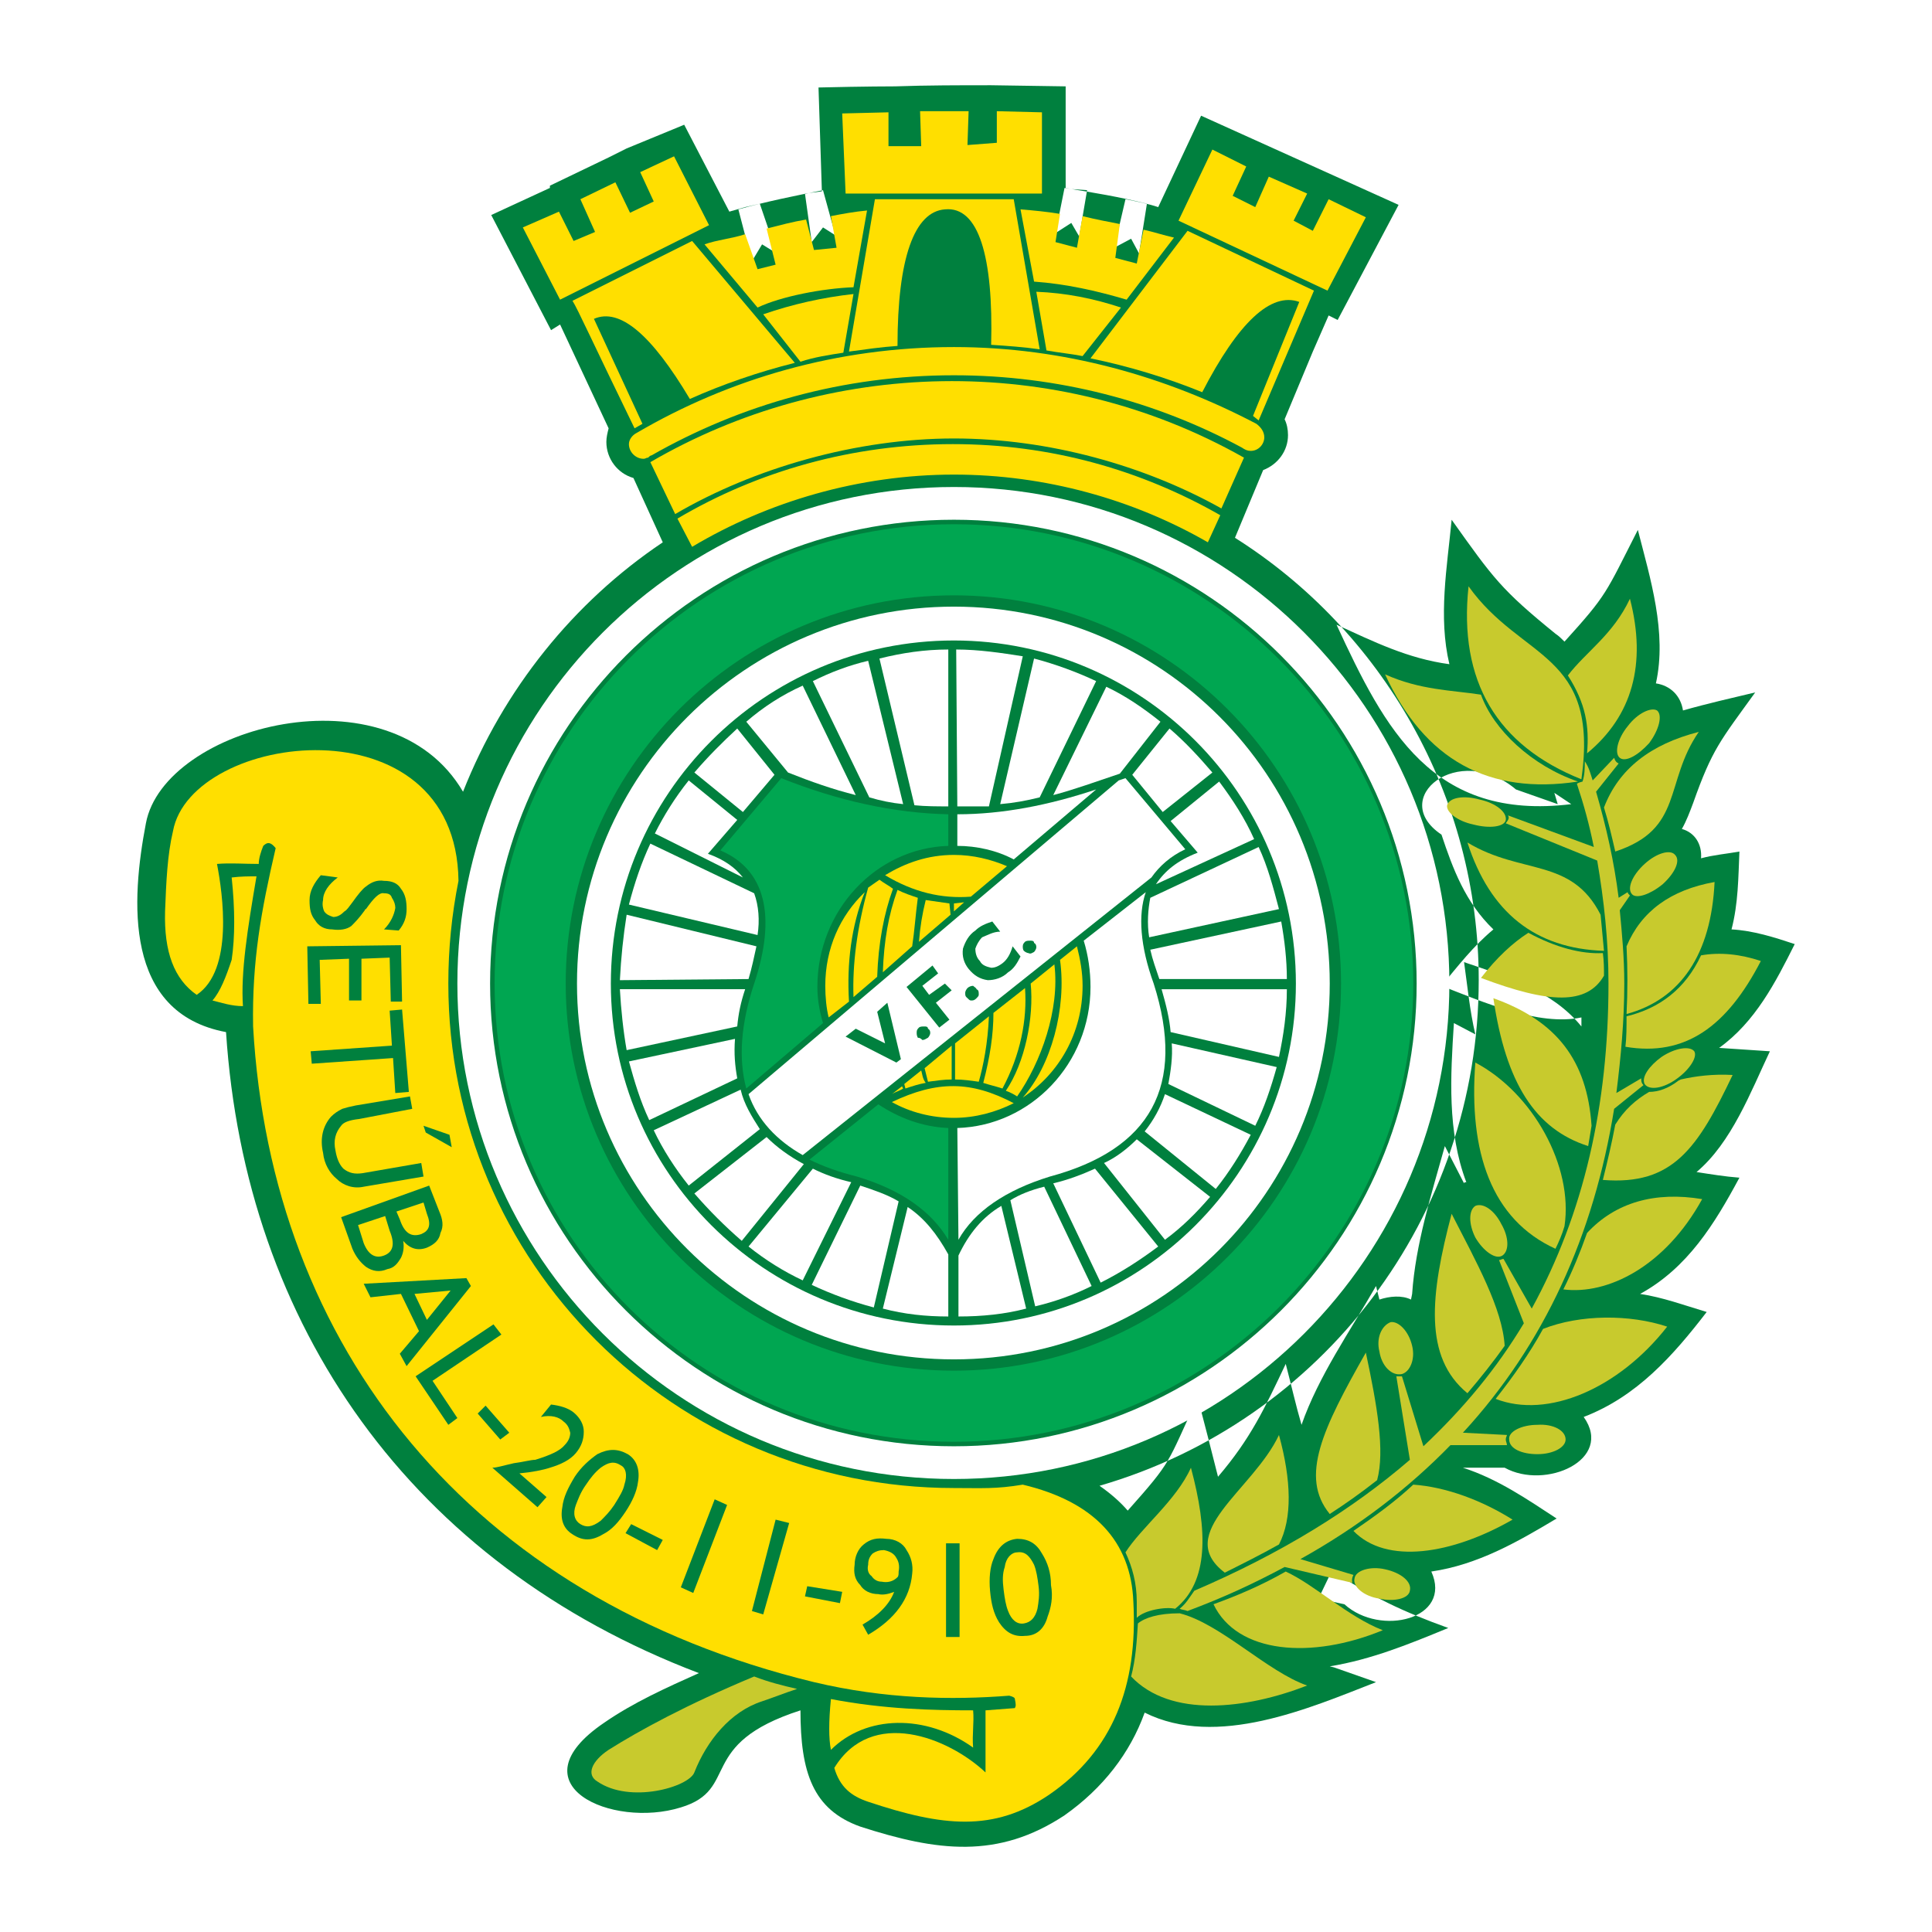 <?xml version="1.0" encoding="utf-8"?>
<!-- Generator: Adobe Illustrator 13.0.0, SVG Export Plug-In . SVG Version: 6.00 Build 14948)  -->
<!DOCTYPE svg PUBLIC "-//W3C//DTD SVG 1.0//EN" "http://www.w3.org/TR/2001/REC-SVG-20010904/DTD/svg10.dtd">
<svg version="1.0" id="Layer_1" xmlns="http://www.w3.org/2000/svg" xmlns:xlink="http://www.w3.org/1999/xlink" x="0px" y="0px"
	 width="192.756px" height="192.756px" viewBox="0 0 192.756 192.756" enable-background="new 0 0 192.756 192.756"
	 xml:space="preserve">
<g>
	<polygon fill-rule="evenodd" clip-rule="evenodd" fill="#FFFFFF" points="0,0 192.756,0 192.756,192.756 0,192.756 0,0 	"/>
	<path fill-rule="evenodd" clip-rule="evenodd" fill="#00803E" d="M142.803,156.793c2.139,4.729-5.067,6.53-8.67,3.265l-2.59-0.562
		l1.352-2.815c3.828,2.59,7.205,4.167,11.597,5.743c-3.828,1.576-7.656,3.152-11.822,3.828l0.45,0.112l4.166,1.464
		c-6.644,2.59-15.876,6.643-23.082,3.04c-1.464,4.054-4.166,7.544-7.994,10.246c-6.644,4.392-12.724,3.604-20.38,1.126
		c-4.729-1.688-5.968-5.404-5.968-11.598c-10.472,3.378-5.968,7.882-11.935,9.684c-6.868,2.14-16.777-2.252-7.657-8.444
		c2.928-2.027,6.193-3.491,9.458-4.955c-28.711-10.922-45.264-34.679-47.177-63.954c-10.247-1.914-9.458-13.173-7.995-20.83
		c1.802-9.683,24.321-15.651,31.64-3.152c4.053-10.247,11.034-18.917,19.929-24.884l-2.927-6.418
		c-1.576-0.45-2.702-1.914-2.702-3.603c0-0.45,0.112-0.9,0.225-1.351l-4.842-10.359l-0.901,0.563L49.01,21.453l5.855-2.703v-0.225
		l5.855-2.815l1.801-0.901l5.742-2.364l4.504,8.67l1.576-0.451l1.464-0.338l1.689,4.955l-1.464-0.901l-1.014,1.689l-1.351-5.18
		c2.815-0.788,5.63-1.351,8.445-1.914l1.239,4.503l-1.239-0.788l-1.126,1.464l-0.676-4.842c1.689-0.225,0,0,1.689-0.225
		L81.663,8.729c4.729-0.113,7.431-0.113,7.656-0.113c-0.112,0,0.113,0,0,0c3.153-0.112,6.418-0.112,9.57-0.112l7.432,0.112V18.75
		l0.563,0.113l1.576,0.113l-0.788,4.616l-0.788-1.351l-1.577,1.013l0.901-4.504c2.814,0.45,5.518,0.901,8.22,1.576l-0.789,4.955
		l-0.788-1.464l-1.688,0.901l1.126-4.842c1.126,0.225,2.252,0.45,3.266,0.788l4.278-9.12l19.704,8.895l-6.08,11.485l-0.9-0.45
		l-1.577,3.603l-2.814,6.756c0.226,0.451,0.338,1.014,0.338,1.577c0,1.576-1.014,2.928-2.478,3.491l-2.814,6.755
		c14.638,9.233,24.32,25.672,24.32,44.137c0,23.646-15.65,44.025-37.832,50.443c1.126,0.788,2.027,1.576,2.814,2.478
		c4.505-5.067,3.829-4.504,6.981-11.26c0.676,2.59,1.352,5.18,2.026,7.882c3.266-3.828,4.617-6.756,6.756-11.26
		c0.563,2.14,1.014,4.166,1.576,6.08c1.689-4.842,4.842-9.346,7.432-13.85l0.338,1.352c1.014-0.338,2.252-0.45,3.152,0l0.113-0.563
		c0.337-4.954,1.914-9.908,3.265-14.75l1.915,3.716c0-0.112,0.112-0.112,0.225-0.112c-1.914-5.067-1.576-10.584-1.238-15.876
		l2.139,1.126c-0.562-2.365-0.788-4.842-1.125-7.206c4.278,1.464,8.782,2.814,11.709,6.418v-0.901
		c-4.278,0.901-9.908-1.576-13.962-3.152c1.689-2.027,3.153-3.941,5.18-5.63c-2.814-2.702-4.054-6.08-5.18-9.458
		c-5.404-3.603,1.689-9.346,7.432-4.504l4.166,1.464c-0.112-0.338-0.225-0.789-0.338-1.126l1.689,1.126
		c-13.85,1.689-18.578-7.431-23.42-17.903c3.715,1.689,7.093,3.378,11.26,3.941c-1.126-4.729-0.226-9.683,0.225-14.412
		c4.166,5.854,4.954,6.98,10.359,11.372c0.337,0.225,0.562,0.45,0.9,0.788c4.278-4.729,4.054-4.729,7.318-11.147
		c1.239,4.841,2.928,10.246,1.802,15.313c1.464,0.225,2.477,1.238,2.702,2.702c2.364-0.675,4.842-1.238,7.206-1.801
		c-3.49,4.841-4.278,5.629-6.192,11.035c-0.338,0.9-0.676,1.801-1.126,2.589c1.238,0.338,2.026,1.463,1.914,2.927
		c1.238-0.338,2.59-0.45,3.828-0.675c-0.112,2.59-0.112,5.18-0.788,7.769c2.14,0.113,4.278,0.788,6.306,1.464
		c-1.914,3.828-3.941,7.769-7.544,10.358c1.688,0.113,3.49,0.226,5.066,0.338c-1.914,4.054-3.828,9.12-7.318,12.048
		c1.464,0.226,2.814,0.45,4.278,0.563c-2.477,4.616-5.18,9.008-9.908,11.597c2.252,0.338,4.391,1.126,6.643,1.802
		c-3.377,4.392-6.98,8.444-12.272,10.472c3.04,4.278-3.828,7.318-7.882,5.066h-4.166c3.49,1.126,6.418,3.153,9.346,5.067
		C151.359,153.865,147.419,156.117,142.803,156.793L142.803,156.793z"/>
	<path fill-rule="evenodd" clip-rule="evenodd" fill="#FFDF00" d="M104.407,34.964l-1.014-5.855
		c2.928,0.113,5.743,0.675,8.445,1.576l-3.829,4.842C106.885,35.302,105.646,35.189,104.407,34.964L104.407,34.964z"/>
	<path fill-rule="evenodd" clip-rule="evenodd" fill="#FFDF00" d="M86.504,21.002l-1.351,7.657c-3.04,0.112-7.206,0.901-9.571,2.026
		l-5.292-6.305c1.239-0.45,2.703-0.563,4.054-1.013l1.238,3.49l1.802-0.45l-0.901-3.603c1.351-0.338,2.59-0.676,3.941-0.901
		l0.788,3.04l2.252-0.225l-0.563-3.153C84.027,21.34,85.266,21.115,86.504,21.002L86.504,21.002z"/>
	<path fill-rule="evenodd" clip-rule="evenodd" fill="#FFDF00" d="M124.111,45.66l-2.252,5.067
		c-7.656-4.279-17.227-6.981-26.685-6.981c-9.683,0-19.93,2.927-27.811,7.544l-2.477-5.18
		C82.451,35.865,105.195,34.964,124.111,45.66L124.111,45.66z"/>
	<path fill-rule="evenodd" clip-rule="evenodd" fill="#FFFFFF" d="M60.945,98.13c0,18.804,15.313,34.117,34.229,34.117
		c18.803,0,34.117-15.313,34.117-34.117c0-18.916-15.313-34.229-34.117-34.229C76.258,63.901,60.945,79.214,60.945,98.13
		L60.945,98.13z M57.567,98.13c0-20.83,16.89-37.606,37.607-37.606S132.669,77.3,132.669,98.13
		c0,20.718-16.777,37.495-37.495,37.495S57.567,118.848,57.567,98.13L57.567,98.13z"/>
	<path fill-rule="evenodd" clip-rule="evenodd" fill="#FFDF00" d="M25.252,102.409c1.801,31.978,21.619,57.086,55.96,65.418
		c7.094,1.688,13.737,1.802,19.479,1.351c0.45,0.113,0.563,0.226,0.563,0.338c0.112,0.563,0.112,0.676,0,0.901l-2.928,0.225v6.193
		c-3.716-3.491-11.372-6.53-15.088-0.45c0.563,1.914,1.689,2.814,3.378,3.377c7.431,2.478,12.498,3.041,18.016-0.675
		c6.418-4.392,8.895-10.922,8.444-19.254c-0.226-6.08-3.94-10.021-11.034-11.71c-2.702,0.45-4.054,0.338-6.869,0.338
		c-27.924,0-50.443-22.52-50.443-50.331c0-3.49,0.338-6.868,1.014-10.246C45.52,69.644,19.06,73.021,17.258,82.93
		c-0.563,2.364-0.676,5.067-0.789,7.994c-0.112,4.054,0.901,6.756,3.153,8.332c3.716-2.477,2.59-10.133,2.027-13.061
		c1.351-0.112,2.702,0,4.166,0c0-0.563,0.225-1.238,0.45-1.801c0.451-0.45,0.788-0.338,1.239,0.225
		C26.041,90.924,25.14,95.878,25.252,102.409L25.252,102.409z"/>
	<path fill-rule="evenodd" clip-rule="evenodd" fill="#FFFFFF" d="M48.897,98.13c0,25.447,20.718,46.165,46.277,46.165
		c25.447,0,46.165-20.718,46.165-46.165c0-25.559-20.718-46.276-46.165-46.276C69.615,51.854,48.897,72.571,48.897,98.13
		L48.897,98.13z M45.632,98.13c0-27.36,22.181-49.542,49.542-49.542c27.249,0,49.43,22.182,49.43,49.542
		c0,27.248-22.182,49.43-49.43,49.43C67.813,147.56,45.632,125.378,45.632,98.13L45.632,98.13z"/>
	<path fill-rule="evenodd" clip-rule="evenodd" fill="#FFDF00" d="M67.588,51.741c7.994-4.729,17.453-7.431,27.474-7.431
		c9.795,0,18.803,2.59,26.685,7.093l-1.238,2.702c-7.432-4.278-16.214-6.755-25.334-6.755c-9.458,0-18.578,2.702-26.122,7.206
		L67.588,51.741L67.588,51.741z"/>
	<path fill-rule="evenodd" clip-rule="evenodd" fill="#FFDF00" d="M103.169,28.096l-1.352-7.207c1.352,0.113,2.59,0.226,3.941,0.451
		l-0.451,2.815l2.14,0.563l0.562-3.153c1.352,0.338,2.59,0.563,3.717,0.788l-0.451,3.378l2.14,0.563l0.676-3.378
		c1.013,0.226,2.026,0.563,3.04,0.789l-4.729,6.193C109.361,28.997,106.321,28.321,103.169,28.096L103.169,28.096z"/>
	<path fill-rule="evenodd" clip-rule="evenodd" fill="#FFDF00" d="M62.747,44.31c0-0.451,0.337-0.901,0.788-1.126
		c9.233-5.405,20.042-8.558,31.639-8.558c10.922,0,21.168,2.928,30.175,7.657c0.451,0.338,0.789,0.788,0.789,1.351
		c0,0.676-0.563,1.351-1.352,1.351c-0.338,0-0.563-0.112-0.9-0.338c-8.558-4.616-18.354-7.206-28.712-7.206
		c-11.034,0-21.281,2.927-30.176,7.995c-0.112,0-0.225,0.112-0.338,0.225c-0.225,0-0.225,0.113-0.45,0.113
		C63.422,45.773,62.747,45.098,62.747,44.31L62.747,44.31z"/>
	<path fill-rule="evenodd" clip-rule="evenodd" fill="#FFDF00" d="M85.153,29.334l-1.013,5.855c-1.464,0.225-2.928,0.45-4.279,0.9
		l-3.716-4.729C79.073,30.347,82.113,29.672,85.153,29.334L85.153,29.334z"/>
	<path fill-rule="evenodd" clip-rule="evenodd" fill="#FFDF00" d="M82.901,174.583c3.491-3.49,9.458-3.604,14.187-0.226
		c-0.112-1.351,0.113-2.477,0-3.716c-4.053,0-8.895-0.112-14.187-1.126C82.676,171.768,82.676,173.457,82.901,174.583
		L82.901,174.583z"/>
	<path fill-rule="evenodd" clip-rule="evenodd" fill="#FFDF00" d="M23.113,95.766c-0.563,1.689-1.126,3.152-1.915,4.054
		c0.901,0.225,1.915,0.562,3.041,0.562c-0.226-3.378,0.45-7.656,1.351-12.948c-0.788,0-1.576,0-2.477,0.113
		C23.451,90.699,23.451,93.514,23.113,95.766L23.113,95.766z"/>
	<path fill-rule="evenodd" clip-rule="evenodd" fill="#C8CA2D" d="M60.72,174.583c3.04-1.914,7.769-4.504,14.524-7.319
		c1.464,0.563,2.815,0.901,4.279,1.239c-1.352,0.45-2.478,0.9-3.491,1.238c-3.153,1.014-5.517,3.94-6.756,7.094
		c-0.563,1.464-6.418,3.152-9.683,0.9C58.468,177.06,59.031,175.709,60.72,174.583L60.72,174.583z"/>
	<path fill-rule="evenodd" clip-rule="evenodd" fill="#C8CA2D" d="M157.777,77.75c-8.444-3.378-12.272-9.796-11.26-19.254
		C151.81,65.928,159.579,65.027,157.777,77.75L157.777,77.75z"/>
	<path fill-rule="evenodd" clip-rule="evenodd" fill="#C8CA2D" d="M138.187,67.279c3.49,1.576,6.643,1.576,9.57,2.027
		c1.238,3.491,5.066,7.094,9.683,8.67C148.545,79.327,142.127,75.836,138.187,67.279L138.187,67.279z"/>
	<path fill-rule="evenodd" clip-rule="evenodd" fill="#C8CA2D" d="M162.619,59.735c1.689,6.531,0.226,11.71-4.278,15.426
		c0.225-2.702-0.112-4.954-1.914-7.769C158.229,65.027,160.931,63.338,162.619,59.735L162.619,59.735z"/>
	<path fill-rule="evenodd" clip-rule="evenodd" fill="#C8CA2D" d="M169.487,73.021c-3.49,5.067-1.464,9.683-8.332,11.935
		c-0.338-1.464-0.675-2.928-1.126-4.391C161.493,76.737,164.646,74.26,169.487,73.021L169.487,73.021z"/>
	<path fill-rule="evenodd" clip-rule="evenodd" fill="#C8CA2D" d="M159.691,91.262c0.113,1.126,0.226,2.365,0.338,3.604
		c-6.868-0.226-11.372-3.829-13.624-10.81C151.81,87.321,156.765,85.52,159.691,91.262L159.691,91.262z"/>
	<path fill-rule="evenodd" clip-rule="evenodd" fill="#C8CA2D" d="M147.757,97.567c1.576-2.027,3.152-3.491,4.729-4.504
		c2.703,1.464,5.292,2.139,7.432,2.027c0.112,0.788,0.112,1.576,0.112,2.251C158.341,100.27,154.625,100.157,147.757,97.567
		L147.757,97.567z"/>
	<path fill-rule="evenodd" clip-rule="evenodd" fill="#C8CA2D" d="M171.064,87.997c-0.338,7.206-3.379,11.71-8.783,13.173
		c0.112-2.252,0.112-4.503,0-6.755C163.745,90.924,166.673,88.785,171.064,87.997L171.064,87.997z"/>
	<path fill-rule="evenodd" clip-rule="evenodd" fill="#C8CA2D" d="M162.169,104.436c0.112-0.9,0.112-2.026,0.112-3.04
		c3.266-0.788,5.855-2.702,7.432-6.08c1.914-0.338,3.94-0.113,5.968,0.563C172.303,102.409,168.137,105.449,162.169,104.436
		L162.169,104.436z"/>
	<path fill-rule="evenodd" clip-rule="evenodd" fill="#C8CA2D" d="M144.379,80.34c0.226-0.788,1.689-1.013,3.266-0.563
		c1.576,0.338,2.702,1.239,2.589,2.027c-0.112,0.676-1.576,0.901-3.265,0.451C145.393,81.917,144.267,81.016,144.379,80.34
		L144.379,80.34z"/>
	<path fill-rule="evenodd" clip-rule="evenodd" fill="#C8CA2D" d="M165.321,70.882c0.563,0.451,0.226,1.915-0.788,3.265
		c-1.126,1.239-2.364,1.915-2.927,1.464c-0.563-0.45-0.226-1.914,0.787-3.152C163.407,71.107,164.759,70.544,165.321,70.882
		L165.321,70.882z"/>
	<path fill-rule="evenodd" clip-rule="evenodd" fill="#C8CA2D" d="M162.845,89.235c-0.563-0.563,0-1.915,1.238-3.041
		c1.238-1.125,2.59-1.464,3.04-0.901c0.562,0.563,0,1.802-1.238,2.928C164.646,89.235,163.295,89.686,162.845,89.235L162.845,89.235
		z"/>
	<path fill-rule="evenodd" clip-rule="evenodd" fill="#C8CA2D" d="M164.083,108.151c-0.338-0.676,0.45-1.802,1.689-2.702
		c1.351-0.901,2.814-1.126,3.265-0.563c0.338,0.563-0.45,1.802-1.688,2.702C165.997,108.602,164.533,108.827,164.083,108.151
		L164.083,108.151z"/>
	<path fill-rule="evenodd" clip-rule="evenodd" fill="#C8CA2D" d="M158.791,112.317c-0.112,0.676-0.226,1.351-0.338,2.026
		c-5.292-1.688-8.22-6.305-9.458-14.75C155.301,101.846,158.341,105.787,158.791,112.317L158.791,112.317z"/>
	<path fill-rule="evenodd" clip-rule="evenodd" fill="#C8CA2D" d="M172.865,107.25c-3.49,7.319-5.967,11.035-12.948,10.472
		c0.45-1.801,0.9-3.716,1.238-5.518c0.901-1.463,2.027-2.477,3.378-3.265c0.901,0,1.914-0.338,2.928-1.126l0.225-0.112
		C169.149,107.363,170.951,107.138,172.865,107.25L172.865,107.25z"/>
	<path fill-rule="evenodd" clip-rule="evenodd" fill="#C8CA2D" d="M156.089,122.339c-0.226,0.788-0.563,1.576-0.9,2.251
		c-6.418-2.927-8.671-9.683-7.995-18.578C152.937,109.052,156.989,116.371,156.089,122.339L156.089,122.339z"/>
	<path fill-rule="evenodd" clip-rule="evenodd" fill="#C8CA2D" d="M169.825,119.636c-3.716,6.756-9.458,9.571-13.849,9.008
		c0.9-1.802,1.688-3.716,2.364-5.63C161.155,119.974,165.097,118.848,169.825,119.636L169.825,119.636z"/>
	<path fill-rule="evenodd" clip-rule="evenodd" fill="#C8CA2D" d="M147.193,123.464c-0.676-1.351-0.676-2.702,0-3.152
		c0.788-0.338,1.914,0.45,2.59,1.802c0.788,1.351,0.788,2.702,0.113,3.152C149.221,125.716,147.981,124.815,147.193,123.464
		L147.193,123.464z"/>
	<path fill-rule="evenodd" clip-rule="evenodd" fill="#C8CA2D" d="M144.829,121.1c2.478,4.842,5.067,9.458,5.292,13.174
		c-1.126,1.576-2.364,3.152-3.716,4.729C142.015,135.399,142.689,129.207,144.829,121.1L144.829,121.1z"/>
	<path fill-rule="evenodd" clip-rule="evenodd" fill="#C8CA2D" d="M166.335,132.359c-4.842,6.192-11.936,9.232-17.114,7.206
		c1.688-2.14,3.378-4.504,4.729-6.98C157.665,131.121,162.619,131.121,166.335,132.359L166.335,132.359z"/>
	<path fill-rule="evenodd" clip-rule="evenodd" fill="#C8CA2D" d="M137.623,134.836c-0.338-1.351,0.226-2.589,1.126-2.927
		c0.788-0.112,1.802,0.9,2.14,2.364c0.337,1.352-0.226,2.59-1.014,2.815C138.861,137.313,137.849,136.3,137.623,134.836
		L137.623,134.836z"/>
	<path fill-rule="evenodd" clip-rule="evenodd" fill="#C8CA2D" d="M153.387,145.083c-1.577,0-2.815-0.563-2.815-1.464
		c-0.112-0.788,1.238-1.464,2.815-1.464c1.576-0.112,2.814,0.562,2.814,1.464C156.201,144.407,154.963,145.083,153.387,145.083
		L153.387,145.083z"/>
	<path fill-rule="evenodd" clip-rule="evenodd" fill="#C8CA2D" d="M137.397,147.673c-1.576,1.238-3.152,2.364-4.729,3.377
		c-3.04-3.715-0.676-8.557,3.603-16.101C137.397,140.241,138.187,144.745,137.397,147.673L137.397,147.673z"/>
	<path fill-rule="evenodd" clip-rule="evenodd" fill="#C8CA2D" d="M150.909,151.613c-6.08,3.49-12.61,4.504-15.876,1.126
		c2.14-1.464,4.166-2.928,5.968-4.616C144.267,148.348,147.869,149.699,150.909,151.613L150.909,151.613z"/>
	<path fill-rule="evenodd" clip-rule="evenodd" fill="#C8CA2D" d="M137.623,159.495c-1.576-0.226-2.702-1.238-2.478-2.027
		c0.113-0.788,1.577-1.238,3.041-0.9c1.576,0.338,2.702,1.238,2.477,2.14C140.551,159.495,139.087,159.833,137.623,159.495
		L137.623,159.495z"/>
	<path fill-rule="evenodd" clip-rule="evenodd" fill="#C8CA2D" d="M117.693,160.509c0.676-0.563,0.901-1.014,1.464-1.802
		c8.67-3.716,15.764-8.107,21.506-13.062l-1.351-8.332c0.225,0,0.337,0,0.562,0l2.14,6.981c4.054-3.829,7.318-7.77,10.021-12.273
		l-2.477-6.306c0.225,0,0.225-0.112,0.45-0.112l2.814,4.954c5.18-9.458,7.657-20.267,7.657-32.428c0-4.278-0.451-8.332-1.126-12.272
		l-9.121-3.716c0.338-0.45,0.338-0.563,0.226-0.788l8.558,3.152c-0.451-2.251-1.014-4.278-1.689-6.305
		c0.112-0.112,0.563-0.225,0.563-0.225c0.225-0.676,0.225-1.351,0.225-2.027c0.45,0.676,0.563,1.239,0.788,1.914l2.14-2.252
		c0.112,0.338,0.225,0.451,0.45,0.563l-2.252,2.815c1.014,3.49,1.802,6.98,2.252,10.584l0.9-0.563c0,0.112,0.113,0.225,0.226,0.337
		l-1.013,1.464c0.225,2.364,0.45,4.729,0.45,7.318c0,3.716-0.338,7.319-0.789,10.922l2.478-1.464c0,0.226,0,0.451,0.226,0.676
		l-2.928,2.364c-2.026,12.611-6.98,23.533-15.088,32.315l4.392,0.226c0,0.112-0.113,0.225-0.113,0.45
		c0,0.225,0.113,0.338,0.113,0.562h-5.63c-4.166,4.279-9.12,8.107-14.976,11.373l5.292,1.576c-0.225,0.45-0.112,0.675-0.112,0.788
		l-6.756-1.577c-3.152,1.689-6.08,3.041-9.684,4.392C118.257,160.621,117.919,160.621,117.693,160.509L117.693,160.509z"/>
	<path fill-rule="evenodd" clip-rule="evenodd" fill="#C8CA2D" d="M137.961,162.647c-7.094,2.928-14.525,2.365-16.89-2.59
		c2.478-0.9,4.842-1.914,7.206-3.265C131.205,158.144,134.471,161.297,137.961,162.647L137.961,162.647z"/>
	<path fill-rule="evenodd" clip-rule="evenodd" fill="#C8CA2D" d="M127.603,154.091c-1.802,1.013-3.604,1.913-5.405,2.814
		c-5.179-3.94,2.815-8.22,5.405-13.736C128.841,147.673,128.953,151.501,127.603,154.091L127.603,154.091z"/>
	<path fill-rule="evenodd" clip-rule="evenodd" fill="#C8CA2D" d="M118.819,146.434c1.689,6.306,1.802,11.372-1.576,14.075
		c-0.9-0.226-3.04,0.112-3.828,0.9v-1.576c0-1.914-0.45-3.491-1.126-4.954C113.865,152.401,117.355,149.699,118.819,146.434
		L118.819,146.434z"/>
	<path fill-rule="evenodd" clip-rule="evenodd" fill="#C8CA2D" d="M112.852,167.264c0.451-1.688,0.563-3.49,0.676-5.292
		c0.676-0.562,2.027-1.013,4.166-1.013c4.054,1.013,8.782,5.854,12.724,7.206C124.337,170.529,116.793,171.431,112.852,167.264
		L112.852,167.264z"/>
	<path fill-rule="evenodd" clip-rule="evenodd" fill="#00A651" d="M56.441,98.13c0,21.281,17.34,38.621,38.733,38.621
		c21.281,0,38.621-17.34,38.621-38.621c0-21.393-17.34-38.733-38.621-38.733C73.781,59.397,56.441,76.737,56.441,98.13L56.441,98.13
		z M49.348,98.13c0-25.333,20.493-45.826,45.827-45.826c25.221,0,45.827,20.493,45.827,45.826c0,25.334-20.605,45.714-45.827,45.714
		C69.84,143.844,49.348,123.464,49.348,98.13L49.348,98.13z"/>
	<path fill-rule="evenodd" clip-rule="evenodd" fill="#00A651" d="M87.63,110.178c2.027,1.352,4.391,2.252,6.981,2.364v11.147
		c-1.689-2.814-4.616-4.954-9.12-6.306c-1.802-0.45-3.378-1.013-4.729-1.688L87.63,110.178L87.63,110.178z M94.611,81.241v3.153
		c-7.206,0.225-13.061,6.418-13.061,14.074c0,1.239,0.225,2.478,0.563,3.604l-7.656,6.53c-0.789-2.928-0.563-6.418,0.788-10.472
		c2.252-6.755,1.126-11.372-3.377-13.286l6.08-7.206C83.577,79.89,89.207,81.128,94.611,81.241L94.611,81.241z"/>
	<path fill-rule="evenodd" clip-rule="evenodd" fill="#FFFFFF" d="M87.743,65.703c2.252-0.563,4.504-0.901,6.868-0.901v15.651
		c-1.126,0-2.252,0-3.378-0.113L87.743,65.703L87.743,65.703z"/>
	<path fill-rule="evenodd" clip-rule="evenodd" fill="#FFFFFF" d="M62.747,90.249c0.562-2.139,1.238-4.166,2.139-6.081l10.358,4.955
		c0.451,1.239,0.563,2.702,0.338,4.166L62.747,90.249L62.747,90.249z"/>
	<path fill-rule="evenodd" clip-rule="evenodd" fill="#FFFFFF" d="M94.611,131.346c-2.252,0-4.391-0.225-6.53-0.788l2.477-10.134
		c1.689,1.126,2.928,2.703,4.054,4.729V131.346L94.611,131.346z"/>
	<path fill-rule="evenodd" clip-rule="evenodd" fill="#FFFFFF" d="M102.381,130.558c-2.14,0.563-4.392,0.788-6.756,0.788v-6.08
		c1.013-2.139,2.364-3.828,4.278-4.954L102.381,130.558L102.381,130.558z"/>
	<polygon fill-rule="evenodd" clip-rule="evenodd" fill="#FFDF00" points="95.174,90.924 95.174,90.136 96.188,90.023 
		95.174,90.924 	"/>
	<path fill-rule="evenodd" clip-rule="evenodd" fill="#FFDF00" d="M108.01,98.355c0,4.729-2.364,8.782-5.967,11.146
		c2.814-3.152,4.392-8.895,3.716-13.736l1.688-1.351C107.785,95.766,108.01,97.004,108.01,98.355L108.01,98.355z"/>
	<path fill-rule="evenodd" clip-rule="evenodd" fill="#FFDF00" d="M92.247,106.575l2.702-2.252v3.378
		c-0.788,0-1.464,0.112-2.365,0.225C92.472,107.476,92.359,107.025,92.247,106.575L92.247,106.575z"/>
	<path fill-rule="evenodd" clip-rule="evenodd" fill="#FFDF00" d="M88.981,109.165l1.014-0.789l0.113,0.226
		C89.77,108.827,89.319,108.939,88.981,109.165L88.981,109.165z"/>
	<path fill-rule="evenodd" clip-rule="evenodd" fill="#FFDF00" d="M87.518,97.455l-2.365,2.026
		c-0.112-3.266,0.338-6.869,1.464-10.922c0.338-0.225,0.788-0.563,1.126-0.788c0.45,0.338,0.901,0.563,1.351,0.901
		C88.193,91.149,87.63,94.077,87.518,97.455L87.518,97.455z"/>
	<path fill-rule="evenodd" clip-rule="evenodd" fill="#FFDF00" d="M100.467,86.42l-3.604,3.04c-2.927,0.226-5.742-0.45-8.557-2.139
		c2.027-1.238,4.278-2.027,6.868-2.027C97.088,85.294,98.89,85.745,100.467,86.42L100.467,86.42z"/>
	<path fill-rule="evenodd" clip-rule="evenodd" fill="#FFDF00" d="M95.174,111.529c-2.252,0-4.391-0.563-6.193-1.576
		c4.504-2.14,7.882-2.14,12.16,0.112C99.341,110.966,97.313,111.529,95.174,111.529L95.174,111.529z"/>
	<path fill-rule="evenodd" clip-rule="evenodd" fill="#FFFFFF" d="M81.1,67.955c1.801-0.901,3.603-1.576,5.517-2.027l3.491,14.3
		c-1.126-0.112-2.252-0.338-3.378-0.676L81.1,67.955L81.1,67.955z"/>
	<path fill-rule="evenodd" clip-rule="evenodd" fill="#FFFFFF" d="M74.457,72.008c1.688-1.463,3.603-2.702,5.63-3.603l5.292,10.922
		c-2.252-0.563-4.504-1.351-6.756-2.252L74.457,72.008L74.457,72.008z"/>
	<path fill-rule="evenodd" clip-rule="evenodd" fill="#FFFFFF" d="M69.277,77.075c1.351-1.576,2.815-3.04,4.278-4.391l3.716,4.616
		l-3.152,3.716L69.277,77.075L69.277,77.075z"/>
	<path fill-rule="evenodd" clip-rule="evenodd" fill="#FFFFFF" d="M65.336,83.155c0.901-1.801,2.027-3.603,3.378-5.292l4.841,3.941
		l-2.927,3.378c1.577,0.563,2.703,1.351,3.491,2.365L65.336,83.155L65.336,83.155z"/>
	<path fill-rule="evenodd" clip-rule="evenodd" fill="#FFFFFF" d="M75.47,94.415c-0.226,1.013-0.451,2.139-0.789,3.265
		l-12.835,0.112c0.112-2.251,0.338-4.391,0.675-6.53L75.47,94.415L75.47,94.415z"/>
	<path fill-rule="evenodd" clip-rule="evenodd" fill="#FFFFFF" d="M74.344,98.693c-0.451,1.351-0.676,2.477-0.789,3.716
		l-11.034,2.364c-0.337-1.914-0.563-4.054-0.675-6.08H74.344L74.344,98.693z"/>
	<path fill-rule="evenodd" clip-rule="evenodd" fill="#FFFFFF" d="M73.331,103.647c-0.113,1.464,0,2.702,0.225,3.94l-8.782,4.167
		c-0.901-1.915-1.464-3.829-2.026-5.855L73.331,103.647L73.331,103.647z"/>
	<path fill-rule="evenodd" clip-rule="evenodd" fill="#FFFFFF" d="M73.894,108.714c0.338,1.464,1.126,2.703,1.915,3.941l-7.094,5.63
		c-1.351-1.689-2.59-3.604-3.491-5.518L73.894,108.714L73.894,108.714z"/>
	<path fill-rule="evenodd" clip-rule="evenodd" fill="#FFFFFF" d="M76.483,113.443c1.014,1.014,2.252,1.914,3.716,2.702
		l-6.193,7.656c-1.689-1.463-3.265-3.04-4.729-4.729L76.483,113.443L76.483,113.443z"/>
	<path fill-rule="evenodd" clip-rule="evenodd" fill="#FFFFFF" d="M81.1,116.596c1.126,0.563,2.364,1.014,3.828,1.352l-4.841,9.796
		c-1.915-0.901-3.716-2.027-5.405-3.378L81.1,116.596L81.1,116.596z"/>
	<path fill-rule="evenodd" clip-rule="evenodd" fill="#FFFFFF" d="M85.829,118.285c1.351,0.45,2.702,0.9,3.828,1.576l-2.477,10.584
		c-2.139-0.563-4.279-1.352-6.193-2.252L85.829,118.285L85.829,118.285z"/>
	<path fill-rule="evenodd" clip-rule="evenodd" fill="#FFFFFF" d="M108.911,128.306c-1.802,0.901-3.716,1.576-5.63,2.027
		l-2.477-10.584c0.9-0.563,2.026-1.014,3.377-1.352L108.911,128.306L108.911,128.306z"/>
	<path fill-rule="evenodd" clip-rule="evenodd" fill="#FFFFFF" d="M115.555,124.365c-1.802,1.351-3.716,2.59-5.743,3.603
		l-4.729-9.908c1.464-0.338,2.927-0.9,4.166-1.464L115.555,124.365L115.555,124.365z"/>
	<path fill-rule="evenodd" clip-rule="evenodd" fill="#FFFFFF" d="M120.733,119.411c-1.351,1.576-2.814,3.04-4.504,4.278
		l-6.08-7.656c1.239-0.563,2.364-1.464,3.266-2.365L120.733,119.411L120.733,119.411z"/>
	<path fill-rule="evenodd" clip-rule="evenodd" fill="#FFFFFF" d="M124.787,113.218c-1.014,1.914-2.14,3.716-3.49,5.405
		l-7.094-5.743c0.9-1.125,1.576-2.364,2.026-3.715L124.787,113.218L124.787,113.218z"/>
	<path fill-rule="evenodd" clip-rule="evenodd" fill="#FFFFFF" d="M127.377,106.463c-0.563,2.026-1.238,4.053-2.14,5.854
		l-8.67-4.166c0.226-1.239,0.451-2.702,0.338-4.054L127.377,106.463L127.377,106.463z"/>
	<path fill-rule="evenodd" clip-rule="evenodd" fill="#FFFFFF" d="M116.793,102.972c-0.112-1.352-0.45-2.702-0.901-4.278h12.499
		c0,2.364-0.338,4.616-0.788,6.756L116.793,102.972L116.793,102.972z"/>
	<path fill-rule="evenodd" clip-rule="evenodd" fill="#FFFFFF" d="M115.667,97.68c-0.338-1.013-0.676-1.914-0.901-2.927
		l13.062-2.815c0.338,1.914,0.563,3.828,0.563,5.742H115.667L115.667,97.68z"/>
	<path fill-rule="evenodd" clip-rule="evenodd" fill="#FFFFFF" d="M114.653,93.514c-0.225-1.351-0.112-2.814,0.112-3.94l10.81-5.067
		c0.9,1.915,1.464,4.054,2.027,6.193L114.653,93.514L114.653,93.514z"/>
	<path fill-rule="evenodd" clip-rule="evenodd" fill="#FFFFFF" d="M116.793,81.917l4.842-3.941c1.351,1.801,2.589,3.716,3.49,5.743
		l-9.796,4.503c0.9-1.351,2.14-2.364,4.166-3.152L116.793,81.917L116.793,81.917z"/>
	<path fill-rule="evenodd" clip-rule="evenodd" fill="#FFFFFF" d="M112.965,77.3l3.716-4.616c1.576,1.351,2.927,2.815,4.278,4.391
		l-4.954,3.941L112.965,77.3L112.965,77.3z"/>
	<path fill-rule="evenodd" clip-rule="evenodd" fill="#FFFFFF" d="M105.083,79.327l5.292-10.809c1.914,0.9,3.716,2.139,5.404,3.49
		l-4.053,5.18C109.361,77.976,107.223,78.764,105.083,79.327L105.083,79.327z"/>
	<path fill-rule="evenodd" clip-rule="evenodd" fill="#FFFFFF" d="M103.731,79.552c-1.351,0.338-2.59,0.563-3.94,0.676l3.378-14.525
		c2.139,0.563,4.278,1.351,6.192,2.252L103.731,79.552L103.731,79.552z"/>
	<path fill-rule="evenodd" clip-rule="evenodd" fill="#FFFFFF" d="M95.4,64.802c2.251,0,4.503,0.338,6.643,0.676l-3.378,14.975
		c-1.126,0-2.14,0-3.153,0L95.4,64.802L95.4,64.802z"/>
	<path fill-rule="evenodd" clip-rule="evenodd" fill="#FFFFFF" d="M101.142,85.745c-1.688-0.901-3.715-1.351-5.629-1.351v-3.153
		c4.503,0,9.121-0.901,13.849-2.477L101.142,85.745L101.142,85.745z M95.625,123.689l-0.113-11.147
		c7.319-0.225,13.287-6.417,13.287-14.074c0-1.576-0.226-3.152-0.676-4.616l6.192-4.841c-0.788,2.251-0.562,5.404,0.788,9.12
		c3.266,10.246-0.338,16.552-10.358,19.254C100.354,118.735,97.201,120.875,95.625,123.689L95.625,123.689z"/>
	<path fill-rule="evenodd" clip-rule="evenodd" fill="#FFDF00" d="M108.799,35.752l9.683-12.723l12.611,5.968l-5.518,12.948
		l-0.562-0.45l4.616-11.373c-2.815-1.013-6.08,2.027-9.684,9.008C116.343,37.666,112.627,36.54,108.799,35.752L108.799,35.752z"/>
	<path fill-rule="evenodd" clip-rule="evenodd" fill="#FFDF00" d="M68.827,39.806c-3.828-6.418-6.98-9.121-9.57-7.995l4.841,10.472
		l-0.788,0.45c-4.278-8.782-5.63-11.823-6.192-12.723l11.935-5.968l10.246,12.16C75.695,37.103,72.092,38.342,68.827,39.806
		L68.827,39.806z"/>
	<polygon fill-rule="evenodd" clip-rule="evenodd" fill="#FFDF00" points="55.878,29.897 70.741,22.466 67.25,15.597 63.873,17.174 
		65.224,20.101 62.859,21.227 61.396,18.187 57.905,19.876 59.369,23.142 57.229,24.042 55.766,21.115 52.163,22.691 55.878,29.897 
			"/>
	<path fill-rule="evenodd" clip-rule="evenodd" fill="#FFDF00" d="M94.273,20.889c-3.04,0.226-4.729,4.842-4.729,13.625
		c-1.689,0.112-3.153,0.338-4.842,0.562l2.589-15.2h13.849l2.59,14.976c-1.576-0.226-3.152-0.338-4.842-0.451
		C99.115,25.618,97.651,20.552,94.273,20.889L94.273,20.889z"/>
	<polygon fill-rule="evenodd" clip-rule="evenodd" fill="#FFDF00" points="120.959,14.922 117.581,22.016 132.443,28.997 
		136.271,21.678 132.557,19.876 130.979,23.029 129.065,22.016 130.417,19.313 126.589,17.624 125.237,20.664 122.985,19.538 
		124.337,16.611 120.959,14.922 	"/>
	<polygon fill-rule="evenodd" clip-rule="evenodd" fill="#FFDF00" points="84.365,19.313 103.957,19.313 103.957,11.206 
		99.453,11.094 99.453,14.246 96.525,14.471 96.638,11.094 91.796,11.094 91.909,14.584 88.644,14.584 88.644,11.206 84.027,11.319 
		84.365,19.313 	"/>
	<path fill-rule="evenodd" clip-rule="evenodd" fill="#FFDF00" d="M102.831,98.13l2.364-1.914c0.563,4.504-1.351,9.796-3.716,13.174
		c-0.338-0.225-0.788-0.45-1.126-0.562C102.268,106.012,103.169,101.508,102.831,98.13L102.831,98.13z"/>
	<path fill-rule="evenodd" clip-rule="evenodd" fill="#FFDF00" d="M99.115,101.058l3.152-2.477c0.226,3.152-0.45,6.643-2.252,10.021
		c-0.675-0.226-1.238-0.338-1.914-0.562C98.777,105.449,99.115,103.197,99.115,101.058L99.115,101.058z"/>
	<path fill-rule="evenodd" clip-rule="evenodd" fill="#FFDF00" d="M95.287,104.098l3.378-2.702c-0.112,2.702-0.563,4.954-1.014,6.53
		c-0.788-0.112-1.576-0.225-2.364-0.225V104.098L95.287,104.098z"/>
	<path fill-rule="evenodd" clip-rule="evenodd" fill="#FFDF00" d="M92.359,89.798c0.788,0.112,1.577,0.225,2.365,0.338l0.113,1.125
		l-3.153,2.703C91.796,92.5,92.021,91.149,92.359,89.798L92.359,89.798z"/>
	<path fill-rule="evenodd" clip-rule="evenodd" fill="#FFDF00" d="M90.22,108.151l1.689-1.352c0.112,0.338,0.112,0.788,0.45,1.239
		c-0.675,0.112-1.351,0.337-2.026,0.562L90.22,108.151L90.22,108.151z"/>
	<path fill-rule="evenodd" clip-rule="evenodd" fill="#FFDF00" d="M89.545,88.785c0.675,0.338,1.351,0.563,2.026,0.789
		c-0.225,1.688-0.338,3.377-0.563,4.841l-2.927,2.589C88.193,93.852,88.644,91.262,89.545,88.785L89.545,88.785z"/>
	<path fill-rule="evenodd" clip-rule="evenodd" fill="#FFDF00" d="M82.338,98.355c0-3.716,1.464-6.981,3.941-9.345
		c-1.351,3.377-1.801,7.093-1.576,10.921l-2.027,1.576C82.451,100.607,82.338,99.481,82.338,98.355L82.338,98.355z"/>
	<path fill-rule="evenodd" clip-rule="evenodd" fill="#FFFFFF" d="M118.257,84.731l-5.968-7.093l-0.676,0.225l-36.932,31.302
		c0.901,2.59,2.815,4.616,5.405,6.08l34.792-27.699C115.667,86.42,116.793,85.407,118.257,84.731L118.257,84.731z"/>
	<path fill-rule="evenodd" clip-rule="evenodd" fill="#00803E" d="M32.008,87.321l1.689,0.226c-0.901,0.675-1.464,1.464-1.464,2.252
		c-0.113,0.45,0,0.901,0.112,1.125c0.226,0.338,0.563,0.451,0.901,0.563c0.451,0,0.788-0.225,1.126-0.563
		c0.226-0.112,0.451-0.45,0.789-0.9c0.563-0.788,1.013-1.351,1.351-1.577c0.563-0.45,1.126-0.675,1.802-0.563
		c0.788,0,1.351,0.226,1.689,0.789c0.451,0.563,0.563,1.238,0.563,2.027c0,0.788-0.225,1.463-0.788,2.139l-1.464-0.113
		c0.676-0.676,1.013-1.464,1.126-2.139c0-0.338-0.113-0.676-0.338-1.013c-0.112-0.338-0.338-0.451-0.788-0.451
		c-0.45-0.112-1.013,0.451-1.802,1.577c0,0-0.112,0-0.112,0.112c-0.563,0.788-1.013,1.238-1.351,1.576
		c-0.45,0.338-1.126,0.451-1.914,0.338c-0.789,0-1.352-0.338-1.689-0.901c-0.451-0.563-0.563-1.125-0.563-2.026
		S31.333,88.109,32.008,87.321L32.008,87.321z"/>
	<polygon fill-rule="evenodd" clip-rule="evenodd" fill="#00803E" points="30.657,94.415 40.002,94.302 40.115,99.932 
		38.989,99.932 38.876,95.541 36.062,95.653 36.062,99.819 34.823,99.819 34.823,95.653 31.896,95.766 32.008,100.157 
		30.77,100.157 30.657,94.415 	"/>
	<polygon fill-rule="evenodd" clip-rule="evenodd" fill="#00803E" points="30.995,104.886 39.102,104.323 38.876,100.832 
		40.115,100.72 40.791,108.939 39.439,109.052 39.214,105.562 31.107,106.125 30.995,104.886 	"/>
	<path fill-rule="evenodd" clip-rule="evenodd" fill="#00803E" d="M40.903,109.39l0.225,1.238l-5.292,1.014
		c-1.013,0.113-1.576,0.338-1.802,0.676c-0.563,0.676-0.788,1.464-0.563,2.477c0.113,0.676,0.338,1.352,0.789,1.802
		c0.563,0.451,1.126,0.563,1.914,0.451l5.855-1.014l0.225,1.351l-5.967,1.014c-1.014,0.226-2.027-0.112-2.703-0.788
		c-0.676-0.562-1.239-1.464-1.351-2.59c-0.338-1.464,0-2.702,0.788-3.603c0.338-0.338,0.676-0.563,1.126-0.789
		c0.338-0.112,0.788-0.225,1.351-0.337L40.903,109.39L40.903,109.39z M42.254,112.317l2.59,0.9l0.225,1.239l-2.59-1.464
		L42.254,112.317L42.254,112.317z"/>
	<path fill-rule="evenodd" clip-rule="evenodd" fill="#00803E" d="M38.426,121.325l-2.702,0.9l0.563,1.802
		c0.45,1.126,1.125,1.576,2.026,1.238s1.126-1.126,0.563-2.477L38.426,121.325L38.426,121.325z M34.035,121.438l8.783-3.152
		l1.013,2.59c0.338,0.788,0.451,1.464,0.113,2.139c-0.113,0.676-0.563,1.126-1.351,1.464c-0.901,0.338-1.689,0.112-2.365-0.676
		c0.113,0.676,0,1.239-0.225,1.689c-0.338,0.562-0.676,1.014-1.351,1.126c-0.788,0.338-1.464,0.225-2.14-0.226
		c-0.563-0.45-1.013-1.014-1.351-1.802L34.035,121.438L34.035,121.438z M39.552,120.875l0.338,0.788
		c0.45,1.351,1.126,1.801,2.139,1.464c0.788-0.338,1.013-0.901,0.563-2.027l-0.338-1.126L39.552,120.875L39.552,120.875z"/>
	<path fill-rule="evenodd" clip-rule="evenodd" fill="#00803E" d="M41.354,129.094l1.239,2.59l2.364-2.928L41.354,129.094
		L41.354,129.094z M36.287,128.081l10.246-0.563l0.45,0.788l-6.418,7.994l-0.675-1.238l1.914-2.252l-1.801-3.716l-3.04,0.338
		L36.287,128.081L36.287,128.081z"/>
	<polygon fill-rule="evenodd" clip-rule="evenodd" fill="#00803E" points="41.466,137.313 49.235,132.134 50.023,133.147 
		43.155,137.764 45.632,141.479 44.731,142.155 41.466,137.313 	"/>
	<polygon fill-rule="evenodd" clip-rule="evenodd" fill="#00803E" points="47.659,141.029 48.447,140.241 50.812,142.943 
		49.911,143.619 47.659,141.029 	"/>
	<path fill-rule="evenodd" clip-rule="evenodd" fill="#00803E" d="M49.123,146.434c0.451,0,1.126-0.225,2.14-0.45
		c0.901-0.112,1.688-0.338,2.139-0.338c1.464-0.45,2.477-0.9,2.928-1.464c0.45-0.45,0.563-0.9,0.563-1.238
		c-0.113-0.45-0.226-0.788-0.676-1.126c-0.45-0.45-1.239-0.676-2.252-0.45l1.013-1.239c0.901,0.113,1.689,0.338,2.252,0.789
		c0.676,0.562,1.013,1.238,1.013,1.914c0,0.788-0.225,1.464-0.788,2.14c-0.563,0.675-1.464,1.125-2.59,1.463
		c-0.676,0.226-1.802,0.45-3.04,0.563l2.702,2.364l-0.901,1.014L49.123,146.434L49.123,146.434z"/>
	<path fill-rule="evenodd" clip-rule="evenodd" fill="#00803E" d="M58.468,148.123c-0.563,0.788-0.789,1.464-1.013,2.026
		c-0.338,0.9-0.113,1.576,0.45,1.914s1.126,0.338,2.026-0.338c0.451-0.45,0.901-0.9,1.352-1.576c0.563-0.9,0.901-1.464,1.013-2.026
		c0.338-1.014,0.113-1.689-0.338-1.914c-0.675-0.451-1.238-0.338-2.027,0.225C59.369,146.884,58.918,147.447,58.468,148.123
		L58.468,148.123z M57.342,147.335c0.675-1.014,1.463-1.689,2.252-2.252c1.126-0.563,2.027-0.563,3.04,0
		c0.901,0.562,1.238,1.576,1.013,2.814c-0.112,0.901-0.563,1.914-1.238,2.928c-0.676,1.014-1.351,1.802-2.252,2.252
		c-1.126,0.676-2.027,0.676-3.04,0c-0.901-0.563-1.239-1.464-1.014-2.702C56.216,149.361,56.667,148.461,57.342,147.335
		L57.342,147.335z"/>
	<polygon fill-rule="evenodd" clip-rule="evenodd" fill="#00803E" points="62.409,152.965 62.972,152.063 66.125,153.64 
		65.562,154.653 62.409,152.965 	"/>
	<polygon fill-rule="evenodd" clip-rule="evenodd" fill="#00803E" points="67.926,158.369 71.304,149.587 72.542,150.149 
		69.165,158.932 67.926,158.369 	"/>
	<polygon fill-rule="evenodd" clip-rule="evenodd" fill="#00803E" points="75.02,160.733 77.384,151.613 78.735,151.951 
		76.146,161.071 75.02,160.733 	"/>
	<polygon fill-rule="evenodd" clip-rule="evenodd" fill="#00803E" points="80.312,159.27 80.537,158.257 84.027,158.819 
		83.802,159.945 80.312,159.27 	"/>
	<path fill-rule="evenodd" clip-rule="evenodd" fill="#00803E" d="M89.545,157.355L89.545,157.355
		c0.112-0.112,0.112-0.338,0.112-0.562c0.113-0.563,0-1.014-0.225-1.352c-0.225-0.45-0.676-0.676-1.239-0.788
		c-0.45,0-0.788,0.112-1.126,0.338c-0.338,0.338-0.45,0.676-0.45,1.126c-0.113,0.45,0,0.9,0.338,1.126
		c0.225,0.338,0.563,0.562,1.013,0.562C88.531,157.919,89.094,157.806,89.545,157.355L89.545,157.355z M89.207,158.819
		c-0.563,0.226-1.126,0.338-1.577,0.226c-0.788,0-1.464-0.338-1.801-0.901c-0.563-0.562-0.676-1.238-0.563-2.026
		c0-0.788,0.338-1.576,0.901-2.026c0.676-0.563,1.352-0.676,2.252-0.563c0.901,0,1.689,0.45,2.027,1.126
		c0.45,0.676,0.676,1.464,0.563,2.364c-0.225,2.478-1.689,4.504-4.391,6.08l-0.563-1.013
		C87.63,161.184,88.756,160.058,89.207,158.819L89.207,158.819z"/>
	<polygon fill-rule="evenodd" clip-rule="evenodd" fill="#00803E" points="94.386,163.323 94.386,153.978 95.737,153.978 
		95.737,163.323 94.386,163.323 	"/>
	<path fill-rule="evenodd" clip-rule="evenodd" fill="#00803E" d="M100.129,158.594c0.112,0.901,0.225,1.577,0.45,2.14
		c0.338,0.901,0.9,1.352,1.576,1.238c0.676-0.112,1.126-0.562,1.352-1.463c0.112-0.676,0.225-1.352,0.112-2.252
		c-0.112-0.901-0.226-1.577-0.45-2.14c-0.451-0.9-0.901-1.352-1.689-1.238c-0.562,0-1.126,0.562-1.238,1.463
		C100.016,157.018,100.016,157.693,100.129,158.594L100.129,158.594z M98.777,158.707c-0.112-1.239,0-2.365,0.338-3.152
		c0.45-1.239,1.238-1.915,2.364-2.027c1.126,0,1.914,0.45,2.478,1.464c0.562,0.9,0.9,1.914,0.9,3.152
		c0.226,1.239,0,2.252-0.338,3.153c-0.338,1.238-1.126,1.914-2.252,1.914c-1.126,0.112-1.914-0.338-2.589-1.352
		C99.115,160.959,98.89,159.945,98.777,158.707L98.777,158.707z"/>
	<polygon fill-rule="evenodd" clip-rule="evenodd" fill="#00803E" points="89.432,106.012 84.365,103.422 85.379,102.634 
		88.306,104.098 87.518,100.945 88.531,100.044 89.882,105.674 89.432,106.012 	"/>
	<path fill-rule="evenodd" clip-rule="evenodd" fill="#00803E" d="M91.571,103.535c-0.113-0.226-0.113-0.338-0.113-0.563
		c0-0.225,0.113-0.338,0.226-0.45c0.112-0.112,0.337-0.112,0.563-0.112c0.112,0,0.337,0,0.337,0.225
		c0.226,0.113,0.226,0.338,0.226,0.45c0,0.113-0.113,0.338-0.226,0.451c-0.225,0.112-0.337,0.225-0.563,0.225
		C91.909,103.647,91.796,103.535,91.571,103.535L91.571,103.535z"/>
	<polygon fill-rule="evenodd" clip-rule="evenodd" fill="#00803E" points="93.71,102.521 90.445,98.468 93.035,96.329 
		93.598,97.117 92.021,98.355 92.697,99.256 94.273,98.13 94.949,98.806 93.373,100.044 94.724,101.733 93.71,102.521 	"/>
	<path fill-rule="evenodd" clip-rule="evenodd" fill="#00803E" d="M96.413,99.481c-0.113-0.112-0.113-0.226-0.113-0.45
		c0-0.113,0.113-0.338,0.225-0.45c0.113-0.113,0.338-0.226,0.563-0.226c0.113,0.112,0.338,0.226,0.338,0.338
		c0.225,0.112,0.225,0.225,0.225,0.562c0,0.113-0.112,0.226-0.225,0.338c-0.225,0.226-0.338,0.226-0.563,0.226
		C96.75,99.819,96.638,99.707,96.413,99.481L96.413,99.481z"/>
	<path fill-rule="evenodd" clip-rule="evenodd" fill="#00803E" d="M101.817,95.428c-0.338,0.676-0.676,1.239-1.238,1.576
		c-0.563,0.563-1.352,0.788-2.026,0.788c-0.789-0.112-1.352-0.45-1.915-1.125c-0.451-0.563-0.675-1.239-0.563-2.027
		c0.225-0.675,0.563-1.351,1.238-1.801c0.45-0.451,1.014-0.676,1.689-0.901l0.788,1.013c-0.676,0-1.238,0.338-1.802,0.563
		c-0.338,0.338-0.563,0.789-0.676,1.126c0,0.451,0.113,0.901,0.45,1.239c0.226,0.45,0.676,0.563,1.126,0.675
		c0.338,0,0.676-0.112,1.126-0.45c0.451-0.338,0.789-0.901,1.014-1.689L101.817,95.428L101.817,95.428z"/>
	<path fill-rule="evenodd" clip-rule="evenodd" fill="#00803E" d="M102.155,94.865c-0.112-0.113-0.112-0.338-0.112-0.451
		c0-0.225,0.112-0.338,0.225-0.45c0.113-0.113,0.338-0.113,0.563-0.113c0.112,0,0.338,0,0.338,0.225
		c0.225,0.113,0.225,0.338,0.225,0.451c0,0.112-0.112,0.338-0.225,0.45c-0.226,0.113-0.338,0.225-0.563,0.113
		C102.493,95.09,102.268,94.978,102.155,94.865L102.155,94.865z"/>
</g>
</svg>
